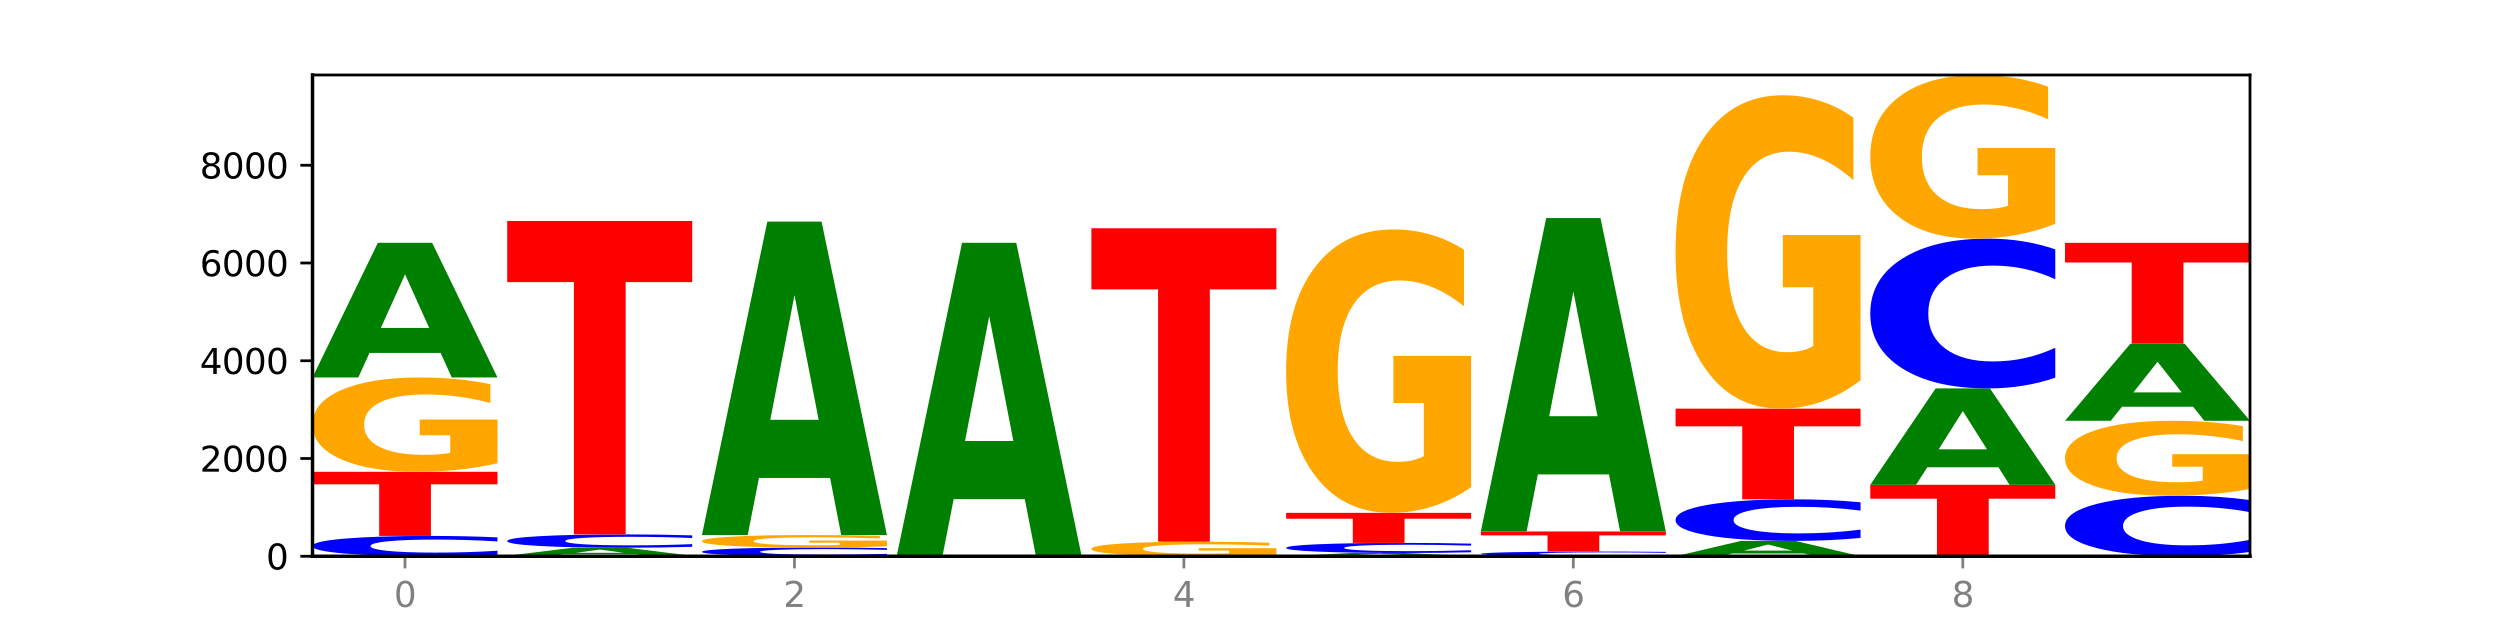 <?xml version="1.0" encoding="utf-8" standalone="no"?>
<!DOCTYPE svg PUBLIC "-//W3C//DTD SVG 1.1//EN"
  "http://www.w3.org/Graphics/SVG/1.1/DTD/svg11.dtd">
<svg xmlns:xlink="http://www.w3.org/1999/xlink" width="720pt" height="180pt" viewBox="0 0 720 180" xmlns="http://www.w3.org/2000/svg" version="1.1">
 <defs>
  <style type="text/css">*{stroke-linejoin: round; stroke-linecap: butt}</style>
 </defs>
 <g id="figure_1">
  <g id="patch_1">
   <path d="M 0 180 
L 720 180 
L 720 0 
L 0 0 
z
" style="fill: #ffffff"/>
  </g>
  <g id="axes_1">
   <g id="patch_2">
    <path d="M 90 160.2 
L 648 160.2 
L 648 21.6 
L 90 21.6 
z
" style="fill: #ffffff"/>
   </g>
   <g id="line2d_1">
    <path d="M 90 160.2 
L 648 160.2 
" clip-path="url(#p11961080f0)" style="fill: none; stroke: #000000; stroke-width: 0.5; stroke-linecap: square"/>
   </g>
   <g id="patch_3">
    <path d="M 143.276 159.78 
Q 138.82 159.988 134.001 160.094 
Q 129.182 160.2 123.934 160.2 
Q 108.282 160.2 99.141 159.411 
Q 90 158.623 90 157.274 
Q 90 155.921 99.141 155.133 
Q 108.282 154.345 123.934 154.345 
Q 129.182 154.345 134.001 154.451 
Q 138.82 154.556 143.276 154.764 
L 143.276 155.932 
Q 138.78 155.656 134.417 155.528 
Q 130.055 155.399 125.236 155.399 
Q 116.591 155.399 111.638 155.899 
Q 106.698 156.397 106.698 157.274 
Q 106.698 158.147 111.638 158.647 
Q 116.591 159.145 125.236 159.145 
Q 130.055 159.145 134.417 159.017 
Q 138.78 158.888 143.276 158.612 
L 143.276 159.78 
z
" clip-path="url(#p11961080f0)" style="fill: #0000ff"/>
   </g>
   <g id="patch_4">
    <path d="M 90 135.878 
L 143.276 135.878 
L 143.276 139.479 
L 124.109 139.479 
L 124.109 154.345 
L 109.204 154.345 
L 109.204 139.479 
L 90 139.479 
L 90 135.878 
z
" clip-path="url(#p11961080f0)" style="fill: #ff0000"/>
   </g>
   <g id="patch_5">
    <path d="M 143.276 133.42 
Q 137.903 134.649 132.124 135.266 
Q 126.345 135.878 120.184 135.878 
Q 106.262 135.878 98.131 132.219 
Q 90 128.56 90 122.303 
Q 90 115.974 98.274 112.343 
Q 106.561 108.712 120.972 108.712 
Q 126.525 108.712 131.611 109.206 
Q 136.709 109.694 141.223 110.66 
L 141.223 116.075 
Q 136.566 114.835 131.957 114.223 
Q 127.348 113.606 122.716 113.606 
Q 114.143 113.606 109.498 115.861 
Q 104.853 118.112 104.853 122.303 
Q 104.853 126.456 109.331 128.723 
Q 113.808 130.985 122.047 130.985 
Q 124.292 130.985 126.214 130.855 
Q 128.136 130.721 129.665 130.44 
L 129.665 125.356 
L 120.889 125.356 
L 120.889 120.828 
L 143.276 120.828 
L 143.276 133.42 
z
" clip-path="url(#p11961080f0)" style="fill: #ffa600"/>
   </g>
   <g id="patch_6">
    <path d="M 126.905 101.646 
L 106.415 101.646 
L 103.18 108.712 
L 90 108.712 
L 108.823 69.921 
L 124.454 69.921 
L 143.276 108.712 
L 130.107 108.712 
L 126.905 101.646 
z
M 109.683 94.446 
L 123.604 94.446 
L 116.655 79.016 
L 109.683 94.446 
z
" clip-path="url(#p11961080f0)" style="fill: #008000"/>
   </g>
   <g id="patch_7">
    <path d="M 199.357 160.187 
Q 193.984 160.194 188.205 160.197 
Q 182.426 160.2 176.265 160.2 
Q 162.343 160.2 154.212 160.181 
Q 146.08 160.162 146.08 160.13 
Q 146.08 160.097 154.355 160.078 
Q 162.641 160.059 177.053 160.059 
Q 182.605 160.059 187.691 160.062 
Q 192.79 160.064 197.303 160.069 
L 197.303 160.097 
Q 192.646 160.091 188.038 160.088 
Q 183.429 160.085 178.796 160.085 
Q 170.223 160.085 165.578 160.096 
Q 160.934 160.108 160.934 160.13 
Q 160.934 160.151 165.411 160.163 
Q 169.889 160.175 178.127 160.175 
Q 180.372 160.175 182.294 160.174 
Q 184.217 160.173 185.745 160.172 
L 185.745 160.145 
L 176.969 160.145 
L 176.969 160.122 
L 199.357 160.122 
L 199.357 160.187 
z
" clip-path="url(#p11961080f0)" style="fill: #ffa600"/>
   </g>
   <g id="patch_8">
    <path d="M 182.985 159.639 
L 162.496 159.639 
L 159.261 160.059 
L 146.08 160.059 
L 164.903 157.751 
L 180.534 157.751 
L 199.357 160.059 
L 186.187 160.059 
L 182.985 159.639 
z
M 165.764 159.21 
L 179.684 159.21 
L 172.735 158.292 
L 165.764 159.21 
z
" clip-path="url(#p11961080f0)" style="fill: #008000"/>
   </g>
   <g id="patch_9">
    <path d="M 199.357 157.475 
Q 194.9 157.612 190.081 157.681 
Q 185.263 157.751 180.014 157.751 
Q 164.363 157.751 155.222 157.233 
Q 146.08 156.716 146.08 155.831 
Q 146.08 154.943 155.222 154.426 
Q 164.363 153.908 180.014 153.908 
Q 185.263 153.908 190.081 153.978 
Q 194.9 154.047 199.357 154.184 
L 199.357 154.95 
Q 194.86 154.769 190.498 154.685 
Q 186.135 154.6 181.316 154.6 
Q 172.672 154.6 167.718 154.928 
Q 162.779 155.255 162.779 155.831 
Q 162.779 156.404 167.718 156.732 
Q 172.672 157.059 181.316 157.059 
Q 186.135 157.059 190.498 156.975 
Q 194.86 156.89 199.357 156.709 
L 199.357 157.475 
z
" clip-path="url(#p11961080f0)" style="fill: #0000ff"/>
   </g>
   <g id="patch_10">
    <path d="M 146.08 63.643 
L 199.357 63.643 
L 199.357 81.247 
L 180.19 81.247 
L 180.19 153.908 
L 165.285 153.908 
L 165.285 81.247 
L 146.08 81.247 
L 146.08 63.643 
z
" clip-path="url(#p11961080f0)" style="fill: #ff0000"/>
   </g>
   <g id="patch_11">
    <path d="M 255.437 160.019 
Q 250.981 160.109 246.162 160.154 
Q 241.343 160.2 236.094 160.2 
Q 220.443 160.2 211.302 159.861 
Q 202.161 159.521 202.161 158.941 
Q 202.161 158.359 211.302 158.02 
Q 220.443 157.681 236.094 157.681 
Q 241.343 157.681 246.162 157.726 
Q 250.981 157.772 255.437 157.861 
L 255.437 158.363 
Q 250.94 158.245 246.578 158.19 
Q 242.215 158.134 237.397 158.134 
Q 228.752 158.134 223.799 158.349 
Q 218.859 158.564 218.859 158.941 
Q 218.859 159.317 223.799 159.532 
Q 228.752 159.746 237.397 159.746 
Q 242.215 159.746 246.578 159.691 
Q 250.94 159.635 255.437 159.517 
L 255.437 160.019 
z
" clip-path="url(#p11961080f0)" style="fill: #0000ff"/>
   </g>
   <g id="patch_12">
    <path d="M 255.437 157.356 
Q 250.064 157.518 244.285 157.6 
Q 238.506 157.681 232.345 157.681 
Q 218.423 157.681 210.292 157.197 
Q 202.161 156.714 202.161 155.887 
Q 202.161 155.051 210.435 154.571 
Q 218.722 154.091 233.133 154.091 
Q 238.685 154.091 243.772 154.157 
Q 248.87 154.221 253.384 154.349 
L 253.384 155.064 
Q 248.727 154.9 244.118 154.819 
Q 239.509 154.738 234.876 154.738 
Q 226.304 154.738 221.659 155.036 
Q 217.014 155.333 217.014 155.887 
Q 217.014 156.436 221.492 156.735 
Q 225.969 157.034 234.208 157.034 
Q 236.453 157.034 238.375 157.017 
Q 240.297 156.999 241.826 156.962 
L 241.826 156.29 
L 233.05 156.29 
L 233.05 155.692 
L 255.437 155.692 
L 255.437 157.356 
z
" clip-path="url(#p11961080f0)" style="fill: #ffa600"/>
   </g>
   <g id="patch_13">
    <path d="M 239.065 137.648 
L 218.576 137.648 
L 215.341 154.091 
L 202.161 154.091 
L 220.983 63.826 
L 236.615 63.826 
L 255.437 154.091 
L 242.268 154.091 
L 239.065 137.648 
z
M 221.844 120.895 
L 235.765 120.895 
L 228.815 84.99 
L 221.844 120.895 
z
" clip-path="url(#p11961080f0)" style="fill: #008000"/>
   </g>
   <g id="patch_14">
    <path d="M 295.146 143.756 
L 274.657 143.756 
L 271.421 160.2 
L 258.241 160.2 
L 277.064 69.935 
L 292.695 69.935 
L 311.518 160.2 
L 298.348 160.2 
L 295.146 143.756 
z
M 277.924 127.003 
L 291.845 127.003 
L 284.896 91.099 
L 277.924 127.003 
z
" clip-path="url(#p11961080f0)" style="fill: #008000"/>
   </g>
   <g id="patch_15">
    <path d="M 367.598 159.82 
Q 362.225 160.01 356.446 160.106 
Q 350.667 160.2 344.506 160.2 
Q 330.584 160.2 322.453 159.635 
Q 314.322 159.07 314.322 158.104 
Q 314.322 157.127 322.596 156.566 
Q 330.882 156.006 345.294 156.006 
Q 350.846 156.006 355.933 156.082 
Q 361.031 156.157 365.544 156.306 
L 365.544 157.142 
Q 360.888 156.951 356.279 156.856 
Q 351.67 156.761 347.037 156.761 
Q 338.464 156.761 333.82 157.109 
Q 329.175 157.457 329.175 158.104 
Q 329.175 158.745 333.653 159.095 
Q 338.13 159.444 346.369 159.444 
Q 348.613 159.444 350.536 159.425 
Q 352.458 159.404 353.986 159.36 
L 353.986 158.575 
L 345.21 158.575 
L 345.21 157.876 
L 367.598 157.876 
L 367.598 159.82 
z
" clip-path="url(#p11961080f0)" style="fill: #ffa600"/>
   </g>
   <g id="patch_16">
    <path d="M 314.322 65.74 
L 367.598 65.74 
L 367.598 83.345 
L 348.431 83.345 
L 348.431 156.006 
L 333.526 156.006 
L 333.526 83.345 
L 314.322 83.345 
L 314.322 65.74 
z
" clip-path="url(#p11961080f0)" style="fill: #ff0000"/>
   </g>
   <g id="patch_17">
    <path d="M 407.307 160.028 
L 386.817 160.028 
L 383.582 160.2 
L 370.402 160.2 
L 389.225 159.257 
L 404.856 159.257 
L 423.678 160.2 
L 410.509 160.2 
L 407.307 160.028 
z
M 390.085 159.853 
L 404.006 159.853 
L 397.057 159.478 
L 390.085 159.853 
z
" clip-path="url(#p11961080f0)" style="fill: #008000"/>
   </g>
   <g id="patch_18">
    <path d="M 423.678 159.049 
Q 419.222 159.152 414.403 159.204 
Q 409.584 159.257 404.336 159.257 
Q 388.684 159.257 379.543 158.866 
Q 370.402 158.476 370.402 157.808 
Q 370.402 157.138 379.543 156.748 
Q 388.684 156.357 404.336 156.357 
Q 409.584 156.357 414.403 156.41 
Q 419.222 156.462 423.678 156.565 
L 423.678 157.143 
Q 419.182 157.007 414.819 156.943 
Q 410.457 156.88 405.638 156.88 
Q 396.993 156.88 392.04 157.127 
Q 387.1 157.374 387.1 157.808 
Q 387.1 158.241 392.04 158.488 
Q 396.993 158.735 405.638 158.735 
Q 410.457 158.735 414.819 158.671 
Q 419.182 158.607 423.678 158.471 
L 423.678 159.049 
z
" clip-path="url(#p11961080f0)" style="fill: #0000ff"/>
   </g>
   <g id="patch_19">
    <path d="M 370.402 147.701 
L 423.678 147.701 
L 423.678 149.389 
L 404.511 149.389 
L 404.511 156.357 
L 389.606 156.357 
L 389.606 149.389 
L 370.402 149.389 
L 370.402 147.701 
z
" clip-path="url(#p11961080f0)" style="fill: #ff0000"/>
   </g>
   <g id="patch_20">
    <path d="M 423.678 140.316 
Q 418.305 144.009 412.526 145.863 
Q 406.747 147.701 400.586 147.701 
Q 386.664 147.701 378.533 136.708 
Q 370.402 125.715 370.402 106.915 
Q 370.402 87.896 378.676 76.987 
Q 386.963 66.078 401.374 66.078 
Q 406.927 66.078 412.013 67.562 
Q 417.111 69.029 421.625 71.929 
L 421.625 88.199 
Q 416.968 84.473 412.359 82.635 
Q 407.75 80.781 403.118 80.781 
Q 394.545 80.781 389.9 87.559 
Q 385.255 94.32 385.255 106.915 
Q 385.255 119.392 389.733 126.204 
Q 394.21 132.998 402.449 132.998 
Q 404.694 132.998 406.616 132.611 
Q 408.538 132.206 410.067 131.363 
L 410.067 116.087 
L 401.291 116.087 
L 401.291 102.481 
L 423.678 102.481 
L 423.678 140.316 
z
" clip-path="url(#p11961080f0)" style="fill: #ffa600"/>
   </g>
   <g id="patch_21">
    <path d="M 479.759 160.103 
Q 475.302 160.151 470.483 160.175 
Q 465.665 160.2 460.416 160.2 
Q 444.765 160.2 435.624 160.018 
Q 426.482 159.836 426.482 159.525 
Q 426.482 159.212 435.624 159.031 
Q 444.765 158.849 460.416 158.849 
Q 465.665 158.849 470.483 158.873 
Q 475.302 158.898 479.759 158.946 
L 479.759 159.215 
Q 475.262 159.151 470.9 159.122 
Q 466.537 159.092 461.718 159.092 
Q 453.074 159.092 448.12 159.207 
Q 443.181 159.322 443.181 159.525 
Q 443.181 159.726 448.12 159.842 
Q 453.074 159.957 461.718 159.957 
Q 466.537 159.957 470.9 159.927 
Q 475.262 159.897 479.759 159.834 
L 479.759 160.103 
z
" clip-path="url(#p11961080f0)" style="fill: #0000ff"/>
   </g>
   <g id="patch_22">
    <path d="M 426.482 153.064 
L 479.759 153.064 
L 479.759 154.192 
L 460.592 154.192 
L 460.592 158.849 
L 445.687 158.849 
L 445.687 154.192 
L 426.482 154.192 
L 426.482 153.064 
z
" clip-path="url(#p11961080f0)" style="fill: #ff0000"/>
   </g>
   <g id="patch_23">
    <path d="M 463.387 136.62 
L 442.898 136.62 
L 439.663 153.064 
L 426.482 153.064 
L 445.305 62.799 
L 460.936 62.799 
L 479.759 153.064 
L 466.589 153.064 
L 463.387 136.62 
z
M 446.166 119.867 
L 460.087 119.867 
L 453.137 83.962 
L 446.166 119.867 
z
" clip-path="url(#p11961080f0)" style="fill: #008000"/>
   </g>
   <g id="patch_24">
    <path d="M 519.467 159.395 
L 498.978 159.395 
L 495.743 160.2 
L 482.563 160.2 
L 501.385 155.78 
L 517.017 155.78 
L 535.839 160.2 
L 522.67 160.2 
L 519.467 159.395 
z
M 502.246 158.575 
L 516.167 158.575 
L 509.217 156.817 
L 502.246 158.575 
z
" clip-path="url(#p11961080f0)" style="fill: #008000"/>
   </g>
   <g id="patch_25">
    <path d="M 535.839 154.922 
Q 531.383 155.347 526.564 155.563 
Q 521.745 155.78 516.496 155.78 
Q 500.845 155.78 491.704 154.167 
Q 482.563 152.554 482.563 149.795 
Q 482.563 147.026 491.704 145.415 
Q 500.845 143.802 516.496 143.802 
Q 521.745 143.802 526.564 144.02 
Q 531.383 144.235 535.839 144.661 
L 535.839 147.049 
Q 531.342 146.484 526.98 146.222 
Q 522.617 145.96 517.799 145.96 
Q 509.154 145.96 504.201 146.982 
Q 499.261 148.001 499.261 149.795 
Q 499.261 151.581 504.201 152.603 
Q 509.154 153.623 517.799 153.623 
Q 522.617 153.623 526.98 153.36 
Q 531.342 153.096 535.839 152.532 
L 535.839 154.922 
z
" clip-path="url(#p11961080f0)" style="fill: #0000ff"/>
   </g>
   <g id="patch_26">
    <path d="M 482.563 117.692 
L 535.839 117.692 
L 535.839 122.785 
L 516.672 122.785 
L 516.672 143.802 
L 501.767 143.802 
L 501.767 122.785 
L 482.563 122.785 
L 482.563 117.692 
z
" clip-path="url(#p11961080f0)" style="fill: #ff0000"/>
   </g>
   <g id="patch_27">
    <path d="M 535.839 109.525 
Q 530.466 113.609 524.687 115.66 
Q 518.908 117.692 512.747 117.692 
Q 498.825 117.692 490.694 105.535 
Q 482.563 93.378 482.563 72.588 
Q 482.563 51.555 490.837 39.491 
Q 499.124 27.427 513.535 27.427 
Q 519.087 27.427 524.174 29.068 
Q 529.272 30.69 533.786 33.897 
L 533.786 51.891 
Q 529.129 47.77 524.52 45.738 
Q 519.911 43.686 515.278 43.686 
Q 506.706 43.686 502.061 51.182 
Q 497.416 58.659 497.416 72.588 
Q 497.416 86.386 501.894 93.919 
Q 506.371 101.433 514.61 101.433 
Q 516.855 101.433 518.777 101.004 
Q 520.699 100.557 522.228 99.624 
L 522.228 82.731 
L 513.452 82.731 
L 513.452 67.684 
L 535.839 67.684 
L 535.839 109.525 
z
" clip-path="url(#p11961080f0)" style="fill: #ffa600"/>
   </g>
   <g id="patch_28">
    <path d="M 538.643 139.622 
L 591.92 139.622 
L 591.92 143.635 
L 572.752 143.635 
L 572.752 160.2 
L 557.847 160.2 
L 557.847 143.635 
L 538.643 143.635 
L 538.643 139.622 
z
" clip-path="url(#p11961080f0)" style="fill: #ff0000"/>
   </g>
   <g id="patch_29">
    <path d="M 575.548 134.565 
L 555.059 134.565 
L 551.823 139.622 
L 538.643 139.622 
L 557.466 111.865 
L 573.097 111.865 
L 591.92 139.622 
L 578.75 139.622 
L 575.548 134.565 
z
M 558.326 129.414 
L 572.247 129.414 
L 565.298 118.373 
L 558.326 129.414 
z
" clip-path="url(#p11961080f0)" style="fill: #008000"/>
   </g>
   <g id="patch_30">
    <path d="M 591.92 108.773 
Q 587.463 110.306 582.644 111.081 
Q 577.825 111.865 572.577 111.865 
Q 556.926 111.865 547.784 106.055 
Q 538.643 100.245 538.643 90.308 
Q 538.643 80.336 547.784 74.535 
Q 556.926 68.724 572.577 68.724 
Q 577.825 68.724 582.644 69.509 
Q 587.463 70.284 591.92 71.817 
L 591.92 80.416 
Q 587.423 78.384 583.06 77.44 
Q 578.698 76.495 573.879 76.495 
Q 565.234 76.495 560.281 80.176 
Q 555.342 83.847 555.342 90.308 
Q 555.342 96.742 560.281 100.423 
Q 565.234 104.094 573.879 104.094 
Q 578.698 104.094 583.06 103.15 
Q 587.423 102.196 591.92 100.164 
L 591.92 108.773 
z
" clip-path="url(#p11961080f0)" style="fill: #0000ff"/>
   </g>
   <g id="patch_31">
    <path d="M 591.92 64.461 
Q 586.547 66.592 580.768 67.663 
Q 574.989 68.724 568.828 68.724 
Q 554.906 68.724 546.774 62.377 
Q 538.643 56.031 538.643 45.177 
Q 538.643 34.196 546.918 27.898 
Q 555.204 21.6 569.616 21.6 
Q 575.168 21.6 580.254 22.457 
Q 585.353 23.304 589.866 24.978 
L 589.866 34.372 
Q 585.209 32.22 580.6 31.159 
Q 575.992 30.088 571.359 30.088 
Q 562.786 30.088 558.141 34.002 
Q 553.497 37.905 553.497 45.177 
Q 553.497 52.38 557.974 56.313 
Q 562.452 60.236 570.69 60.236 
Q 572.935 60.236 574.857 60.012 
Q 576.78 59.778 578.308 59.292 
L 578.308 50.472 
L 569.532 50.472 
L 569.532 42.617 
L 591.92 42.617 
L 591.92 64.461 
z
" clip-path="url(#p11961080f0)" style="fill: #ffa600"/>
   </g>
   <g id="patch_32">
    <path d="M 648 158.951 
Q 643.544 159.57 638.725 159.883 
Q 633.906 160.2 628.657 160.2 
Q 613.006 160.2 603.865 157.853 
Q 594.724 155.506 594.724 151.493 
Q 594.724 147.465 603.865 145.122 
Q 613.006 142.775 628.657 142.775 
Q 633.906 142.775 638.725 143.091 
Q 643.544 143.405 648 144.024 
L 648 147.497 
Q 643.503 146.677 639.141 146.295 
Q 634.778 145.913 629.959 145.913 
Q 621.315 145.913 616.362 147.4 
Q 611.422 148.883 611.422 151.493 
Q 611.422 154.092 616.362 155.578 
Q 621.315 157.061 629.959 157.061 
Q 634.778 157.061 639.141 156.68 
Q 643.503 156.295 648 155.474 
L 648 158.951 
z
" clip-path="url(#p11961080f0)" style="fill: #0000ff"/>
   </g>
   <g id="patch_33">
    <path d="M 648 140.821 
Q 642.627 141.798 636.848 142.289 
Q 631.069 142.775 624.908 142.775 
Q 610.986 142.775 602.855 139.867 
Q 594.724 136.959 594.724 131.986 
Q 594.724 126.955 602.998 124.069 
Q 611.284 121.183 625.696 121.183 
Q 631.248 121.183 636.335 121.576 
Q 641.433 121.964 645.946 122.731 
L 645.946 127.035 
Q 641.29 126.049 636.681 125.563 
Q 632.072 125.072 627.439 125.072 
Q 618.866 125.072 614.222 126.865 
Q 609.577 128.654 609.577 131.986 
Q 609.577 135.286 614.055 137.088 
Q 618.532 138.885 626.771 138.885 
Q 629.015 138.885 630.938 138.783 
Q 632.86 138.676 634.388 138.453 
L 634.388 134.412 
L 625.612 134.412 
L 625.612 130.813 
L 648 130.813 
L 648 140.821 
z
" clip-path="url(#p11961080f0)" style="fill: #ffa600"/>
   </g>
   <g id="patch_34">
    <path d="M 631.628 117.14 
L 611.139 117.14 
L 607.904 121.183 
L 594.724 121.183 
L 613.546 98.986 
L 629.177 98.986 
L 648 121.183 
L 634.831 121.183 
L 631.628 117.14 
z
M 614.407 113.02 
L 628.328 113.02 
L 621.378 104.191 
L 614.407 113.02 
z
" clip-path="url(#p11961080f0)" style="fill: #008000"/>
   </g>
   <g id="patch_35">
    <path d="M 594.724 69.935 
L 648 69.935 
L 648 75.601 
L 628.833 75.601 
L 628.833 98.986 
L 613.928 98.986 
L 613.928 75.601 
L 594.724 75.601 
L 594.724 69.935 
z
" clip-path="url(#p11961080f0)" style="fill: #ff0000"/>
   </g>
   <g id="matplotlib.axis_1">
    <g id="xtick_1">
     <g id="line2d_2">
      <defs>
       <path id="md84f116774" d="M 0 0 
L 0 3.5 
" style="stroke: #808080; stroke-width: 0.8"/>
      </defs>
      <g>
       <use xlink:href="#md84f116774" x="116.638" y="160.2" style="fill: #808080; stroke: #808080; stroke-width: 0.8"/>
      </g>
     </g>
     <g id="text_1">
      <!-- 0 -->
      <g style="fill: #808080" transform="translate(113.457 174.798) scale(0.1 -0.1)">
       <defs>
        <path id="DejaVuSans-30" d="M 2034 4250 
Q 1547 4250 1301 3770 
Q 1056 3291 1056 2328 
Q 1056 1369 1301 889 
Q 1547 409 2034 409 
Q 2525 409 2770 889 
Q 3016 1369 3016 2328 
Q 3016 3291 2770 3770 
Q 2525 4250 2034 4250 
z
M 2034 4750 
Q 2819 4750 3233 4129 
Q 3647 3509 3647 2328 
Q 3647 1150 3233 529 
Q 2819 -91 2034 -91 
Q 1250 -91 836 529 
Q 422 1150 422 2328 
Q 422 3509 836 4129 
Q 1250 4750 2034 4750 
z
" transform="scale(0.016)"/>
       </defs>
       <use xlink:href="#DejaVuSans-30"/>
      </g>
     </g>
    </g>
    <g id="xtick_2">
     <g id="line2d_3">
      <g>
       <use xlink:href="#md84f116774" x="228.799" y="160.2" style="fill: #808080; stroke: #808080; stroke-width: 0.8"/>
      </g>
     </g>
     <g id="text_2">
      <!-- 2 -->
      <g style="fill: #808080" transform="translate(225.618 174.798) scale(0.1 -0.1)">
       <defs>
        <path id="DejaVuSans-32" d="M 1228 531 
L 3431 531 
L 3431 0 
L 469 0 
L 469 531 
Q 828 903 1448 1529 
Q 2069 2156 2228 2338 
Q 2531 2678 2651 2914 
Q 2772 3150 2772 3378 
Q 2772 3750 2511 3984 
Q 2250 4219 1831 4219 
Q 1534 4219 1204 4116 
Q 875 4013 500 3803 
L 500 4441 
Q 881 4594 1212 4672 
Q 1544 4750 1819 4750 
Q 2544 4750 2975 4387 
Q 3406 4025 3406 3419 
Q 3406 3131 3298 2873 
Q 3191 2616 2906 2266 
Q 2828 2175 2409 1742 
Q 1991 1309 1228 531 
z
" transform="scale(0.016)"/>
       </defs>
       <use xlink:href="#DejaVuSans-32"/>
      </g>
     </g>
    </g>
    <g id="xtick_3">
     <g id="line2d_4">
      <g>
       <use xlink:href="#md84f116774" x="340.96" y="160.2" style="fill: #808080; stroke: #808080; stroke-width: 0.8"/>
      </g>
     </g>
     <g id="text_3">
      <!-- 4 -->
      <g style="fill: #808080" transform="translate(337.779 174.798) scale(0.1 -0.1)">
       <defs>
        <path id="DejaVuSans-34" d="M 2419 4116 
L 825 1625 
L 2419 1625 
L 2419 4116 
z
M 2253 4666 
L 3047 4666 
L 3047 1625 
L 3713 1625 
L 3713 1100 
L 3047 1100 
L 3047 0 
L 2419 0 
L 2419 1100 
L 313 1100 
L 313 1709 
L 2253 4666 
z
" transform="scale(0.016)"/>
       </defs>
       <use xlink:href="#DejaVuSans-34"/>
      </g>
     </g>
    </g>
    <g id="xtick_4">
     <g id="line2d_5">
      <g>
       <use xlink:href="#md84f116774" x="453.121" y="160.2" style="fill: #808080; stroke: #808080; stroke-width: 0.8"/>
      </g>
     </g>
     <g id="text_4">
      <!-- 6 -->
      <g style="fill: #808080" transform="translate(449.939 174.798) scale(0.1 -0.1)">
       <defs>
        <path id="DejaVuSans-36" d="M 2113 2584 
Q 1688 2584 1439 2293 
Q 1191 2003 1191 1497 
Q 1191 994 1439 701 
Q 1688 409 2113 409 
Q 2538 409 2786 701 
Q 3034 994 3034 1497 
Q 3034 2003 2786 2293 
Q 2538 2584 2113 2584 
z
M 3366 4563 
L 3366 3988 
Q 3128 4100 2886 4159 
Q 2644 4219 2406 4219 
Q 1781 4219 1451 3797 
Q 1122 3375 1075 2522 
Q 1259 2794 1537 2939 
Q 1816 3084 2150 3084 
Q 2853 3084 3261 2657 
Q 3669 2231 3669 1497 
Q 3669 778 3244 343 
Q 2819 -91 2113 -91 
Q 1303 -91 875 529 
Q 447 1150 447 2328 
Q 447 3434 972 4092 
Q 1497 4750 2381 4750 
Q 2619 4750 2861 4703 
Q 3103 4656 3366 4563 
z
" transform="scale(0.016)"/>
       </defs>
       <use xlink:href="#DejaVuSans-36"/>
      </g>
     </g>
    </g>
    <g id="xtick_5">
     <g id="line2d_6">
      <g>
       <use xlink:href="#md84f116774" x="565.281" y="160.2" style="fill: #808080; stroke: #808080; stroke-width: 0.8"/>
      </g>
     </g>
     <g id="text_5">
      <!-- 8 -->
      <g style="fill: #808080" transform="translate(562.1 174.798) scale(0.1 -0.1)">
       <defs>
        <path id="DejaVuSans-38" d="M 2034 2216 
Q 1584 2216 1326 1975 
Q 1069 1734 1069 1313 
Q 1069 891 1326 650 
Q 1584 409 2034 409 
Q 2484 409 2743 651 
Q 3003 894 3003 1313 
Q 3003 1734 2745 1975 
Q 2488 2216 2034 2216 
z
M 1403 2484 
Q 997 2584 770 2862 
Q 544 3141 544 3541 
Q 544 4100 942 4425 
Q 1341 4750 2034 4750 
Q 2731 4750 3128 4425 
Q 3525 4100 3525 3541 
Q 3525 3141 3298 2862 
Q 3072 2584 2669 2484 
Q 3125 2378 3379 2068 
Q 3634 1759 3634 1313 
Q 3634 634 3220 271 
Q 2806 -91 2034 -91 
Q 1263 -91 848 271 
Q 434 634 434 1313 
Q 434 1759 690 2068 
Q 947 2378 1403 2484 
z
M 1172 3481 
Q 1172 3119 1398 2916 
Q 1625 2713 2034 2713 
Q 2441 2713 2670 2916 
Q 2900 3119 2900 3481 
Q 2900 3844 2670 4047 
Q 2441 4250 2034 4250 
Q 1625 4250 1398 4047 
Q 1172 3844 1172 3481 
z
" transform="scale(0.016)"/>
       </defs>
       <use xlink:href="#DejaVuSans-38"/>
      </g>
     </g>
    </g>
   </g>
   <g id="matplotlib.axis_2">
    <g id="ytick_1">
     <g id="line2d_7">
      <defs>
       <path id="mdf67ba11da" d="M 0 0 
L -3.5 0 
" style="stroke: #000000; stroke-width: 0.8"/>
      </defs>
      <g>
       <use xlink:href="#mdf67ba11da" x="90" y="160.2" style="stroke: #000000; stroke-width: 0.8"/>
      </g>
     </g>
     <g id="text_6">
      <!-- 0 -->
      <g transform="translate(76.638 163.999) scale(0.1 -0.1)">
       <use xlink:href="#DejaVuSans-30"/>
      </g>
     </g>
    </g>
    <g id="ytick_2">
     <g id="line2d_8">
      <g>
       <use xlink:href="#mdf67ba11da" x="90" y="132.049" style="stroke: #000000; stroke-width: 0.8"/>
      </g>
     </g>
     <g id="text_7">
      <!-- 2000 -->
      <g transform="translate(57.55 135.849) scale(0.1 -0.1)">
       <use xlink:href="#DejaVuSans-32"/>
       <use xlink:href="#DejaVuSans-30" x="63.623"/>
       <use xlink:href="#DejaVuSans-30" x="127.246"/>
       <use xlink:href="#DejaVuSans-30" x="190.869"/>
      </g>
     </g>
    </g>
    <g id="ytick_3">
     <g id="line2d_9">
      <g>
       <use xlink:href="#mdf67ba11da" x="90" y="103.899" style="stroke: #000000; stroke-width: 0.8"/>
      </g>
     </g>
     <g id="text_8">
      <!-- 4000 -->
      <g transform="translate(57.55 107.698) scale(0.1 -0.1)">
       <use xlink:href="#DejaVuSans-34"/>
       <use xlink:href="#DejaVuSans-30" x="63.623"/>
       <use xlink:href="#DejaVuSans-30" x="127.246"/>
       <use xlink:href="#DejaVuSans-30" x="190.869"/>
      </g>
     </g>
    </g>
    <g id="ytick_4">
     <g id="line2d_10">
      <g>
       <use xlink:href="#mdf67ba11da" x="90" y="75.748" style="stroke: #000000; stroke-width: 0.8"/>
      </g>
     </g>
     <g id="text_9">
      <!-- 6000 -->
      <g transform="translate(57.55 79.547) scale(0.1 -0.1)">
       <use xlink:href="#DejaVuSans-36"/>
       <use xlink:href="#DejaVuSans-30" x="63.623"/>
       <use xlink:href="#DejaVuSans-30" x="127.246"/>
       <use xlink:href="#DejaVuSans-30" x="190.869"/>
      </g>
     </g>
    </g>
    <g id="ytick_5">
     <g id="line2d_11">
      <g>
       <use xlink:href="#mdf67ba11da" x="90" y="47.597" style="stroke: #000000; stroke-width: 0.8"/>
      </g>
     </g>
     <g id="text_10">
      <!-- 8000 -->
      <g transform="translate(57.55 51.396) scale(0.1 -0.1)">
       <use xlink:href="#DejaVuSans-38"/>
       <use xlink:href="#DejaVuSans-30" x="63.623"/>
       <use xlink:href="#DejaVuSans-30" x="127.246"/>
       <use xlink:href="#DejaVuSans-30" x="190.869"/>
      </g>
     </g>
    </g>
   </g>
   <g id="patch_36">
    <path d="M 90 160.2 
L 90 21.6 
" style="fill: none; stroke: #000000; stroke-linejoin: miter; stroke-linecap: square"/>
   </g>
   <g id="patch_37">
    <path d="M 648 160.2 
L 648 21.6 
" style="fill: none; stroke: #000000; stroke-width: 0.8; stroke-linejoin: miter; stroke-linecap: square"/>
   </g>
   <g id="patch_38">
    <path d="M 90 160.2 
L 648 160.2 
" style="fill: none; stroke: #000000; stroke-linejoin: miter; stroke-linecap: square"/>
   </g>
   <g id="patch_39">
    <path d="M 90 21.6 
L 648 21.6 
" style="fill: none; stroke: #000000; stroke-width: 0.8; stroke-linejoin: miter; stroke-linecap: square"/>
   </g>
  </g>
 </g>
 <defs>
  <clipPath id="p11961080f0">
   <rect x="90" y="21.6" width="558" height="138.6"/>
  </clipPath>
 </defs>
</svg>
